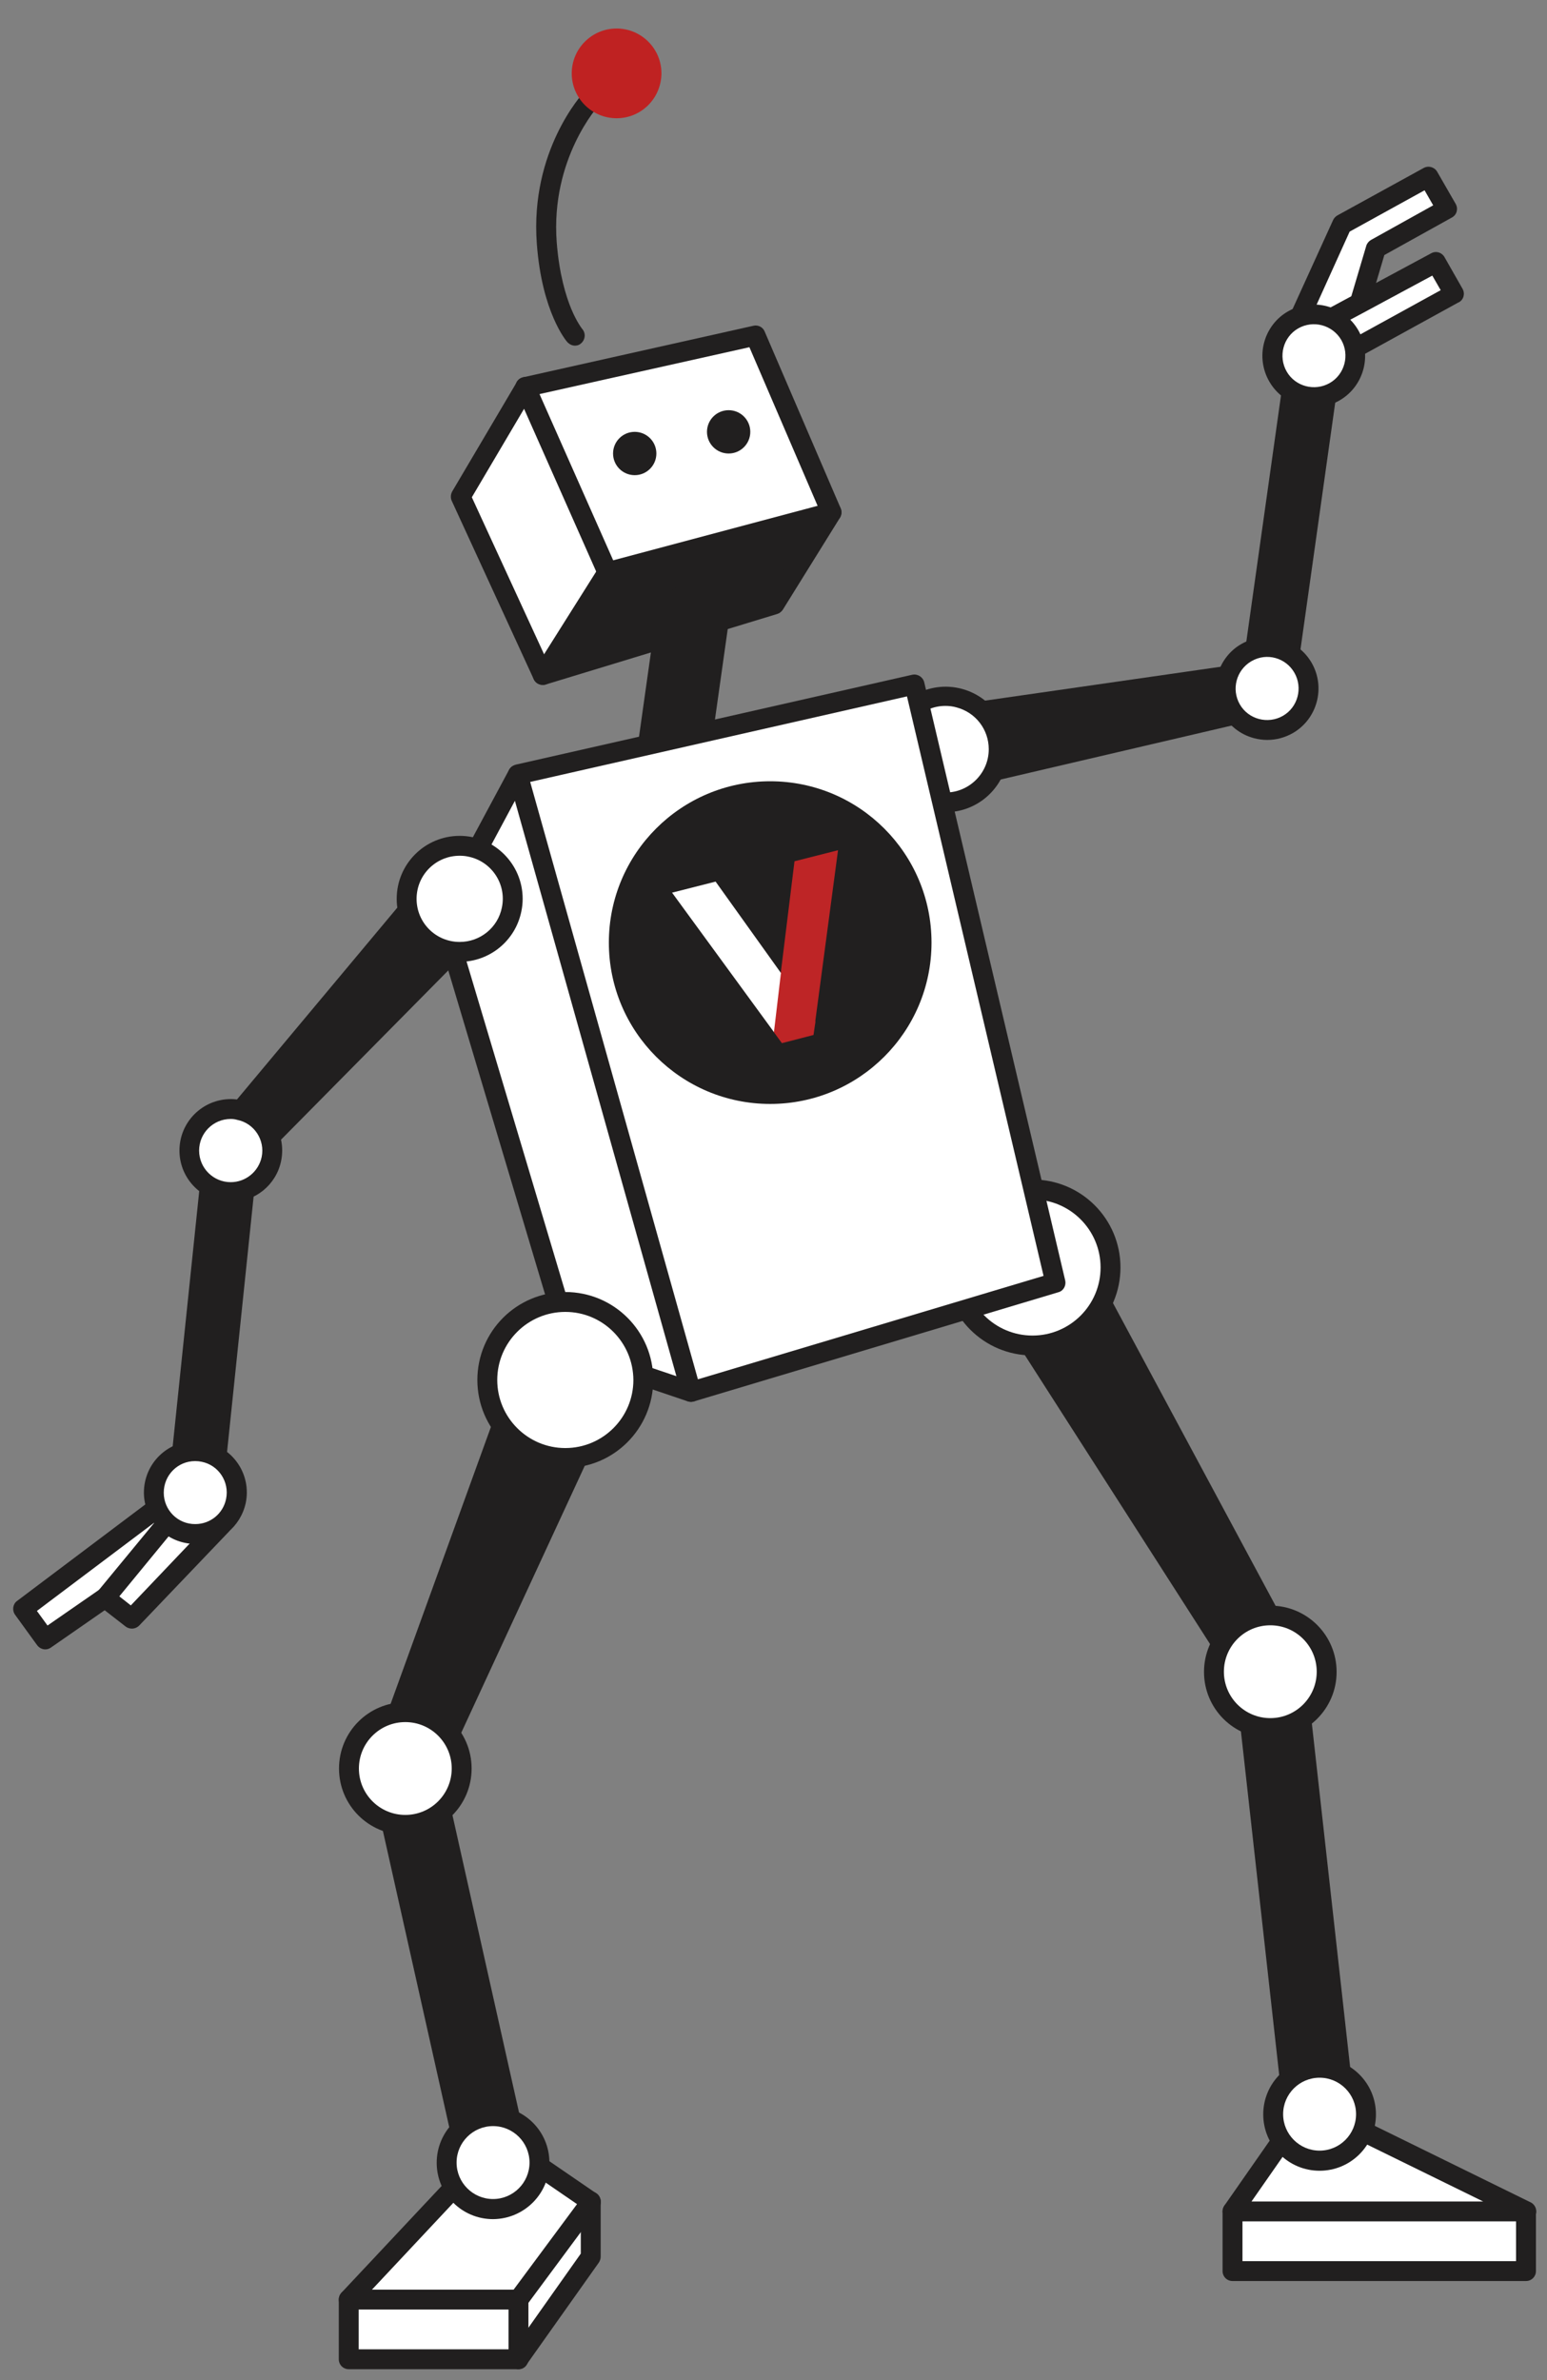 <?xml version="1.0" encoding="UTF-8"?> <!-- Generator: Adobe Illustrator 24.3.0, SVG Export Plug-In . SVG Version: 6.00 Build 0) --> <svg xmlns="http://www.w3.org/2000/svg" xmlns:xlink="http://www.w3.org/1999/xlink" version="1.1" id="Layer_1" x="0px" y="0px" viewBox="0 0 700 1077" style="enable-background:new 0 0 700 1077;" xml:space="preserve"><rect x="0" y="0" width="700" height="1077" fill="#808080" stroke="none"/> <style type="text/css"> .st0{fill:#211F1F;} .st1{fill:#FFFFFF;} .st2{fill:#BF2222;} .st3{fill:#BE2526;} </style> <path class="st0" d="M588.8,748.2L488.3,561.1c-0.3-0.5-0.6-1.1-1-1.6c-7.3-11.4-22.4-14.7-33.7-7.4s-14.6,22.4-7.4,33.7 l114.6,178.8c4.8,7.6,14.9,9.8,22.4,4.9C590.4,765,592.8,755.7,588.8,748.2L588.8,748.2z"></path> <path class="st0" d="M613.1,954.9l-22.3-200.2c-1-8.9-9-15.2-17.8-14.3c-8.9,1-15.2,9-14.3,17.8l0,0L581,958.4 c1,8.9,9,15.2,17.8,14.3C607.7,971.7,614.1,963.7,613.1,954.9L613.1,954.9z"></path> <ellipse class="st1" cx="467.2" cy="573.5" rx="35.3" ry="35.3"></ellipse> <path class="st0" d="M467.2,613.3c-22,0-39.8-17.8-39.8-39.8s17.8-39.8,39.8-39.8s39.8,17.8,39.8,39.8l0,0 C507,595.4,489.2,613.2,467.2,613.3z M467.2,542.7c-17,0-30.8,13.8-30.8,30.8s13.8,30.8,30.8,30.8s30.8-13.8,30.8-30.8 S484.2,542.7,467.2,542.7z"></path> <ellipse class="st1" cx="574.8" cy="756.4" rx="25.5" ry="25.5"></ellipse> <path class="st0" d="M574.8,786.5c-16.6,0-30-13.4-30-30s13.4-30,30-30s30,13.4,30,30C604.8,773,591.4,786.5,574.8,786.5z M574.8,735.4c-11.6,0-21,9.4-21,21s9.4,21,21,21s21-9.4,21-21C595.8,744.8,586.4,735.4,574.8,735.4z"></path> <path class="st1" d="M557.7,1000.6v27h132.8v-27"></path> <path class="st0" d="M690.5,1032.1H557.7c-2.5,0-4.5-2-4.5-4.5v-27c0-2.5,2-4.5,4.5-4.5s4.5,2,4.5,4.5v22.5H686v-22.5 c0-2.5,2-4.5,4.5-4.5s4.5,2,4.5,4.5v27C695,1030.1,693,1032.1,690.5,1032.1z"></path> <path class="st1" d="M690.5,1000.6l-99-48.6l-33.9,48.6H690.5z"></path> <path class="st0" d="M690.5,1005.1H557.7c-2.5,0-4.5-2-4.5-4.5c0-0.9,0.3-1.8,0.8-2.6l33.9-48.6c1.3-1.8,3.7-2.4,5.7-1.5l99,48.6 c2.2,1.1,3.2,3.8,2.1,6C693.8,1004.1,692.2,1005.1,690.5,1005.1z M566.3,996.1h104.8L593,957.8L566.3,996.1z"></path> <ellipse class="st1" cx="597.1" cy="956.7" rx="21" ry="21"></ellipse> <path class="st0" d="M597.1,982.2c-14.1,0-25.5-11.4-25.5-25.5s11.4-25.5,25.5-25.5s25.5,11.4,25.5,25.5l0,0 C622.6,970.8,611.2,982.2,597.1,982.2z M597.1,940.1c-9.1,0-16.5,7.4-16.5,16.5s7.4,16.5,16.5,16.5s16.5-7.4,16.5-16.5 S606.2,940.1,597.1,940.1z"></path> <path class="st1" d="M608.2,160.4l14.3-47.9l32.2-17.9L646.3,80l-39.1,21.5L587.5,145l11.8,20.4L608.2,160.4z"></path> <path class="st0" d="M599.3,169.9c-1.6,0-3.1-0.9-3.9-2.3l-11.8-20.4c-0.7-1.3-0.8-2.8-0.2-4.1l19.8-43.5c0.4-0.9,1.1-1.6,1.9-2.1 L644.2,76c2.2-1.2,4.9-0.4,6.1,1.7l8.4,14.6c1.2,2.2,0.5,4.9-1.7,6.1l0,0l-30.6,17l-13.7,46.2c-0.3,1.1-1.1,2.1-2.1,2.7l-9,4.9 C600.8,169.7,600,169.9,599.3,169.9z M592.6,144.8l8.4,14.6l3.5-1.9l13.7-46.2c0.3-1.1,1.1-2.1,2.1-2.7l28.2-15.7l-3.9-6.8 l-33.9,18.7L592.6,144.8z"></path> <path class="st1" d="M614.9,137.4l34.9-18.8L658,133l-58.7,32.3l-8.6-14.9L614.9,137.4z"></path> <path class="st0" d="M599.3,169.9c-1.6,0-3.1-0.9-3.9-2.3l-8.6-14.9c-1.2-2.2-0.5-4.9,1.6-6.2c0,0,0.1,0,0.1-0.1l59.1-31.8 c2.2-1.2,4.8-0.4,6,1.7l8.2,14.4c1.2,2.2,0.5,4.9-1.7,6.1c0,0,0,0-0.1,0l-58.7,32.3C600.8,169.7,600,169.9,599.3,169.9z M596.9,152.2l4.1,7.1l50.9-28l-3.8-6.6l-31,16.7L596.9,152.2z"></path> <path class="st0" d="M573.4,323.9c-0.6,0-1.2,0-1.7-0.1c-6.8-1-11.5-7.2-10.5-14l21.2-150.5c1-6.8,7.2-11.5,14-10.5 s11.5,7.2,10.5,14l0,0l-21.2,150.6C584.8,319.4,579.5,323.9,573.4,323.9L573.4,323.9z"></path> <path class="st0" d="M424.3,320.1L571,299c7-1,13.4,3.8,14.4,10.8c0.9,6.5-3.3,12.7-9.7,14.2l-144.3,33.7c-10.3,2.4-20.6-4-23-14.4 c-2.4-10.3,4-20.5,14.3-23C423.2,320.3,423.8,320.2,424.3,320.1z"></path> <ellipse class="st1" cx="427.9" cy="338.9" rx="24" ry="24"></ellipse> <path class="st0" d="M427.9,367.5c-2.5,0-5-0.3-7.4-1c-15.1-4.1-24.1-19.6-20-34.8c4.1-15.1,19.6-24.1,34.8-20 c15.1,4.1,24.1,19.6,20,34.8C451.9,358.9,440.7,367.5,427.9,367.5z M427.8,319.4c-10.8,0-19.6,8.8-19.6,19.6s8.8,19.6,19.6,19.6 c10.8,0,19.6-8.8,19.6-19.6c0-8.9-5.9-16.6-14.5-18.9C431.2,319.6,429.5,319.4,427.8,319.4L427.8,319.4z"></path> <ellipse class="st1" cx="573.4" cy="311.5" rx="18.8" ry="18.8"></ellipse> <path class="st0" d="M573.4,334.8c-2,0-4.1-0.3-6-0.8c-12.4-3.3-19.8-16.1-16.5-28.5c1.6-6,5.5-11.1,10.8-14.1 c11.1-6.4,25.4-2.6,31.8,8.5c6.4,11.1,2.6,25.4-8.5,31.8C581.5,333.7,577.5,334.8,573.4,334.8z M566.2,299.2 c-6.8,4-9.1,12.7-5.2,19.5c3.9,6.8,12.7,9.1,19.5,5.2s9.1-12.7,5.2-19.5c-3.9-6.8-12.5-9.2-19.3-5.3 C566.3,299.1,566.3,299.2,566.2,299.2z"></path> <ellipse class="st1" cx="594.5" cy="161" rx="18.8" ry="18.8"></ellipse> <path class="st0" d="M594.5,184.3c-2,0-4.1-0.3-6-0.8c-12.4-3.3-19.8-16.1-16.5-28.5c1.6-6,5.5-11.1,10.8-14.1 c11.1-6.4,25.4-2.6,31.8,8.5c6.4,11.1,2.6,25.4-8.5,31.8C602.6,183.2,598.6,184.3,594.5,184.3L594.5,184.3z M587.4,148.6 c-6.8,3.9-9.1,12.7-5.2,19.5c3.9,6.8,12.7,9.1,19.5,5.2s9.1-12.7,5.2-19.5l0,0C602.9,147,594.2,144.7,587.4,148.6z"></path> <path class="st1" d="M376.2,231.9l-34.4-80l-104.1,23.3l-29.3,49.6l37.1,80.7L376.2,231.9z"></path> <path class="st0" d="M245.6,309.9c-1.8,0-3.4-1-4.1-2.6l-37.1-80.7c-0.6-1.3-0.5-2.9,0.2-4.2l29.3-49.6c0.6-1.1,1.7-1.8,2.9-2.1 l104.1-23.3c2.1-0.5,4.3,0.6,5.1,2.6l34.4,80c0.9,2.1,0.1,4.6-1.9,5.7l-130.6,73.6C247.1,309.7,246.3,309.9,245.6,309.9z M213.5,225 l34.1,74.1l122.8-69.2l-31.3-72.8l-98.5,22L213.5,225z"></path> <path class="st0" d="M245.6,305.4l29.3-46.5l101.3-27l-25.9,41.7L245.6,305.4z"></path> <path class="st0" d="M245.6,309.9c-2.5,0-4.5-2-4.5-4.5c0-0.8,0.2-1.7,0.7-2.4l29.3-46.5c0.6-1,1.6-1.7,2.7-2l101.3-27 c2.4-0.6,4.9,0.8,5.5,3.2c0.3,1.2,0.1,2.5-0.5,3.5l-25.9,41.7c-0.6,0.9-1.5,1.6-2.5,1.9L247,309.7 C246.5,309.9,246,309.9,245.6,309.9L245.6,309.9z M277.7,262.8l-21.9,34.8l91.5-27.9l19-30.6L277.7,262.8z"></path> <path class="st0" d="M315.6,264.3c-9-1.3-17.4,5-18.7,14.1l-8.1,57.4c-1.3,9,5,17.4,14,18.7l0,0c0.8,0.1,1.5,0.2,2.3,0.2 c8.2,0,15.2-6.1,16.3-14.2l8.1-57.4C330.9,273.9,324.7,265.6,315.6,264.3L315.6,264.3z"></path> <ellipse class="st0" cx="287.2" cy="205.2" rx="9.8" ry="9.8"></ellipse> <ellipse class="st0" cx="329.7" cy="195.4" rx="9.8" ry="9.8"></ellipse> <path class="st0" d="M274.8,263.4c-1.8,0-3.4-1-4.1-2.7L233.6,177c-1-2.3-0.1-4.9,2.2-6c2.3-1,4.9-0.1,6,2.2c0,0,0,0.1,0.1,0.1 L279,257c1,2.3,0,4.9-2.3,5.9C276.1,263.3,275.5,263.4,274.8,263.4L274.8,263.4z"></path> <path class="st1" d="M234.3,350.5l-34.2,63.7l59,197.5l53.6,18.1L286.5,479L234.3,350.5z"></path> <path class="st0" d="M312.7,634.3c-0.5,0-1-0.1-1.4-0.2L257.7,616c-1.4-0.5-2.5-1.6-2.9-3l-59-197.5c-0.3-1.1-0.2-2.4,0.3-3.4 l34.2-63.7c1.2-2.2,3.9-3,6.1-1.8c0.9,0.5,1.6,1.3,2,2.3l52.2,128.5c0.1,0.3,0.2,0.6,0.3,0.9L317.2,629c0.4,2.5-1.2,4.8-3.7,5.2 C313.3,634.2,313,634.3,312.7,634.3L312.7,634.3z M262.8,608.1L307,623l-24.8-142.8L233.7,361L205,414.6L262.8,608.1z"></path> <path class="st1" d="M477.6,580.4l-164.8,49.3l-78.4-279.3l179.5-40.7L477.6,580.4z"></path> <path class="st0" d="M312.7,634.3c-2,0-3.8-1.3-4.3-3.3L230,351.7c-0.7-2.4,0.7-4.9,3.1-5.6c0.1,0,0.1,0,0.2-0.1l179.5-40.7 c2.4-0.5,4.8,1,5.4,3.4L482,579.4c0.5,2.3-0.8,4.7-3.1,5.3L314,634.1C313.6,634.2,313.2,634.3,312.7,634.3L312.7,634.3z M239.9,353.8l75.9,270.3l156.4-46.8l-61.8-262.2L239.9,353.8z"></path> <path class="st0" d="M264.5,600.5c-12.7-4.6-26.7,2-31.3,14.6l0,0L168.4,794c-3.1,8.4,1.3,17.8,9.7,20.8c7.9,2.9,16.8-0.8,20.3-8.5 l79.9-172.7c0.3-0.6,0.6-1.3,0.8-1.9C283.7,619.1,277.2,605.1,264.5,600.5L264.5,600.5L264.5,600.5z"></path> <path class="st0" d="M239.3,975.7l-40.1-179.1c-1.9-8.7-10.5-14.2-19.2-12.3s-14.2,10.5-12.3,19.2v0.1l40.1,179.1 c2,8.7,10.6,14.1,19.3,12.1C235.8,993,241.2,984.4,239.3,975.7z"></path> <ellipse class="st1" cx="255.8" cy="624.4" rx="35.3" ry="35.3"></ellipse> <path class="st0" d="M255.8,664.2c-22,0-39.8-17.8-39.8-39.8s17.8-39.8,39.8-39.8s39.8,17.8,39.8,39.8 C295.5,646.4,277.8,664.2,255.8,664.2z M255.8,593.6c-17,0-30.8,13.8-30.8,30.8s13.8,30.8,30.8,30.8s30.8-13.8,30.8-30.8 C286.5,607.4,272.8,593.6,255.8,593.6z"></path> <ellipse class="st1" cx="183.4" cy="800.2" rx="25.5" ry="25.5"></ellipse> <path class="st0" d="M183.4,830.2c-16.6,0-30-13.4-30-30s13.4-30,30-30s30,13.4,30,30S200,830.2,183.4,830.2z M183.4,779.2 c-11.6,0-21,9.4-21,21s9.4,21,21,21s21-9.4,21-21S195,779.2,183.4,779.2z"></path> <path class="st1" d="M267.5,996.2v25l-32.8,46.3h-76.8v-27"></path> <path class="st0" d="M234.6,1072h-76.8c-2.5,0-4.5-2-4.5-4.5v-27c0-2.5,2-4.5,4.5-4.5s4.5,2,4.5,4.5v22.5h69.9l30.6-43.3v-23.6 c0-2.5,2-4.5,4.5-4.5s4.5,2,4.5,4.5v25c0,0.9-0.3,1.8-0.8,2.6l-32.8,46.3C237.5,1071.3,236.1,1072,234.6,1072z"></path> <path class="st1" d="M226.1,967.7l-68.2,72.7h76.8l32.8-44.3L226.1,967.7z"></path> <path class="st0" d="M234.6,1045h-76.8c-2.5,0-4.5-2-4.5-4.5c0-1.1,0.4-2.2,1.2-3.1l68.2-72.7c1.5-1.6,4-1.9,5.8-0.6l41.4,28.4 c2,1.4,2.6,4.2,1.2,6.3l-0.1,0.1l-32.8,44.3C237.4,1044.3,236.1,1045,234.6,1045z M168.3,1036h64.1l28.7-38.7l-34.4-23.6L168.3,1036 z"></path> <path class="st0" d="M234.6,1072c-2.5,0-4.5-2-4.5-4.5v-27c0-2.5,2-4.5,4.5-4.5s4.5,2,4.5,4.5v27C239.1,1070,237.1,1072,234.6,1072z "></path> <ellipse class="st1" cx="223.1" cy="978.5" rx="21" ry="21"></ellipse> <path class="st0" d="M223.1,1004.1c-14.1,0-25.5-11.4-25.5-25.5S209,953,223.1,953s25.5,11.4,25.5,25.5l0,0 C248.6,992.6,237.2,1004,223.1,1004.1z M223.1,962c-9.1,0-16.5,7.4-16.5,16.5S214,995,223.1,995s16.5-7.4,16.5-16.5l0,0 C239.6,969.4,232.2,962,223.1,962z"></path> <path class="st0" d="M88.4,687.7c-0.4,0-0.9,0-1.3-0.1c-6.8-0.7-11.7-6.8-11-13.6l0,0l16.1-154.8c0.7-6.8,6.8-11.7,13.6-11 s11.7,6.8,11,13.6l0,0l-16.1,154.8C100,682.9,94.7,687.7,88.4,687.7z"></path> <path class="st0" d="M222.1,419.6L113.8,529.2c-5,5-13,5.1-18,0.1c-4.7-4.7-5.1-12.2-0.8-17.2l98.8-118.2c6.9-8,19-9,27-2.1 c7.9,6.8,8.9,18.6,2.4,26.7C222.9,418.8,222.5,419.2,222.1,419.6z"></path> <ellipse class="st1" cx="208" cy="406.7" rx="24" ry="24"></ellipse> <path class="st0" d="M208,435.2c-15.7,0-28.5-12.8-28.5-28.5c0-15.8,12.8-28.5,28.5-28.5s28.5,12.8,28.5,28.5c0,1.9-0.2,3.8-0.6,5.7 C233.2,425.7,221.5,435.2,208,435.2z M208,387.2c-10.8,0-19.5,8.7-19.5,19.5s8.7,19.5,19.5,19.5c9.3,0,17.3-6.5,19.1-15.6 c2.2-10.6-4.7-20.9-15.2-23C210.6,387.3,209.3,387.2,208,387.2L208,387.2z"></path> <ellipse class="st1" cx="104.4" cy="520.6" rx="18.8" ry="18.8"></ellipse> <path class="st0" d="M104.5,543.9c-12.8,0-23.3-10.4-23.3-23.3c0-12.9,10.4-23.3,23.3-23.3c1.6,0,3.1,0.2,4.6,0.5 c12.6,2.6,20.7,14.9,18.1,27.5C125,536.1,115.5,543.8,104.5,543.9L104.5,543.9z M104.4,506.3c-7.9,0-14.3,6.4-14.3,14.3 s6.4,14.3,14.3,14.3c6.8,0,12.6-4.8,14-11.4c1.6-7.7-3.4-15.3-11.1-16.8C106.3,506.4,105.4,506.3,104.4,506.3L104.4,506.3z"></path> <path class="st1" d="M76,678.7L10.5,728l10,13.8l76.8-53.2L76,678.7z"></path> <path class="st0" d="M20.5,746.3c-1.4,0-2.8-0.7-3.7-1.9l-10-13.8c-1.4-2-1-4.8,0.9-6.2l65.5-49.3c1.3-1,3.1-1.2,4.6-0.5l21.3,9.8 c2.3,1,3.2,3.7,2.2,6c-0.3,0.7-0.9,1.4-1.5,1.8L23,745.5C22.3,746,21.4,746.3,20.5,746.3z M16.7,728.9l4.8,6.6l66.7-46.2l-11.7-5.4 L16.7,728.9z"></path> <path class="st1" d="M59.7,732.4L47.6,723l34.3-41.6l18.3,8.5L59.7,732.4z"></path> <path class="st0" d="M59.7,736.9c-1,0-2-0.3-2.8-0.9l-12.1-9.4c-2-1.5-2.3-4.4-0.8-6.3l0.1-0.1l34.3-41.6c1.3-1.6,3.5-2.1,5.4-1.2 l18.3,8.5c2.3,1,3.2,3.7,2.2,6c-0.2,0.4-0.5,0.9-0.8,1.2L63,735.5C62.1,736.4,60.9,736.9,59.7,736.9z M54,722.3l5.2,4.1l33.3-35 L83,687L54,722.3z"></path> <ellipse class="st1" cx="88.3" cy="675.3" rx="18.8" ry="18.8"></ellipse> <path class="st0" d="M88.4,698.6c-1.6,0-3.2-0.2-4.7-0.5c-12.6-2.6-20.7-14.9-18.1-27.5c2.6-12.6,14.9-20.7,27.5-18.1 c12.6,2.6,20.7,14.9,18.1,27.5C108.9,690.8,99.4,698.6,88.4,698.6L88.4,698.6z M88.3,661.1c-7.9,0-14.2,6.4-14.2,14.3 c0,7.9,6.4,14.3,14.3,14.2c6.8,0,12.6-4.8,13.9-11.4c1.6-7.7-3.4-15.3-11.1-16.8C90.3,661.2,89.3,661.1,88.3,661.1L88.3,661.1z"></path> <path class="st0" d="M260.2,156.4c-1.3,0-2.5-0.6-3.4-1.5c-0.5-0.5-11.6-13.5-13.9-44.7c-3.1-42,20.6-67.8,21.6-68.8 c1.7-1.8,4.6-1.9,6.4-0.2s1.9,4.5,0.2,6.3c-0.3,0.3-22,24.2-19.2,62c1.1,14.5,4.2,24.5,6.6,30.3c2.6,6.2,5,9.1,5,9.1 c1.6,1.9,1.4,4.7-0.5,6.4C262.3,156,261.3,156.4,260.2,156.4z"></path> <g> <ellipse class="st2" cx="279" cy="33.3" rx="15.8" ry="15.8"></ellipse> <path class="st2" d="M279,53.5c-11.2,0-20.3-9.1-20.3-20.3s9.1-20.3,20.3-20.3s20.3,9.1,20.3,20.3C299.2,44.5,290.2,53.5,279,53.5z M279,22c-6.2,0-11.3,5-11.3,11.3c0,6.2,5,11.3,11.3,11.3s11.3-5,11.3-11.3C290.2,27.1,285.2,22,279,22z"></path> </g> <g> <circle class="st0" cx="348.5" cy="426.5" r="73"></circle> <g> <polygon class="st3" points="379.2,384.7 359.5,389.7 353.3,440.1 353.3,440.1 353.2,440.7 350,466.7 350,466.8 353.8,472 368.1,468.3 369,462.2 368.9,462.1 "></polygon> <polyline class="st1" points="353.4,440.3 353.3,440.8 350.2,467 304.1,403.9 323.8,398.9 "></polyline> </g> </g> </svg> 
